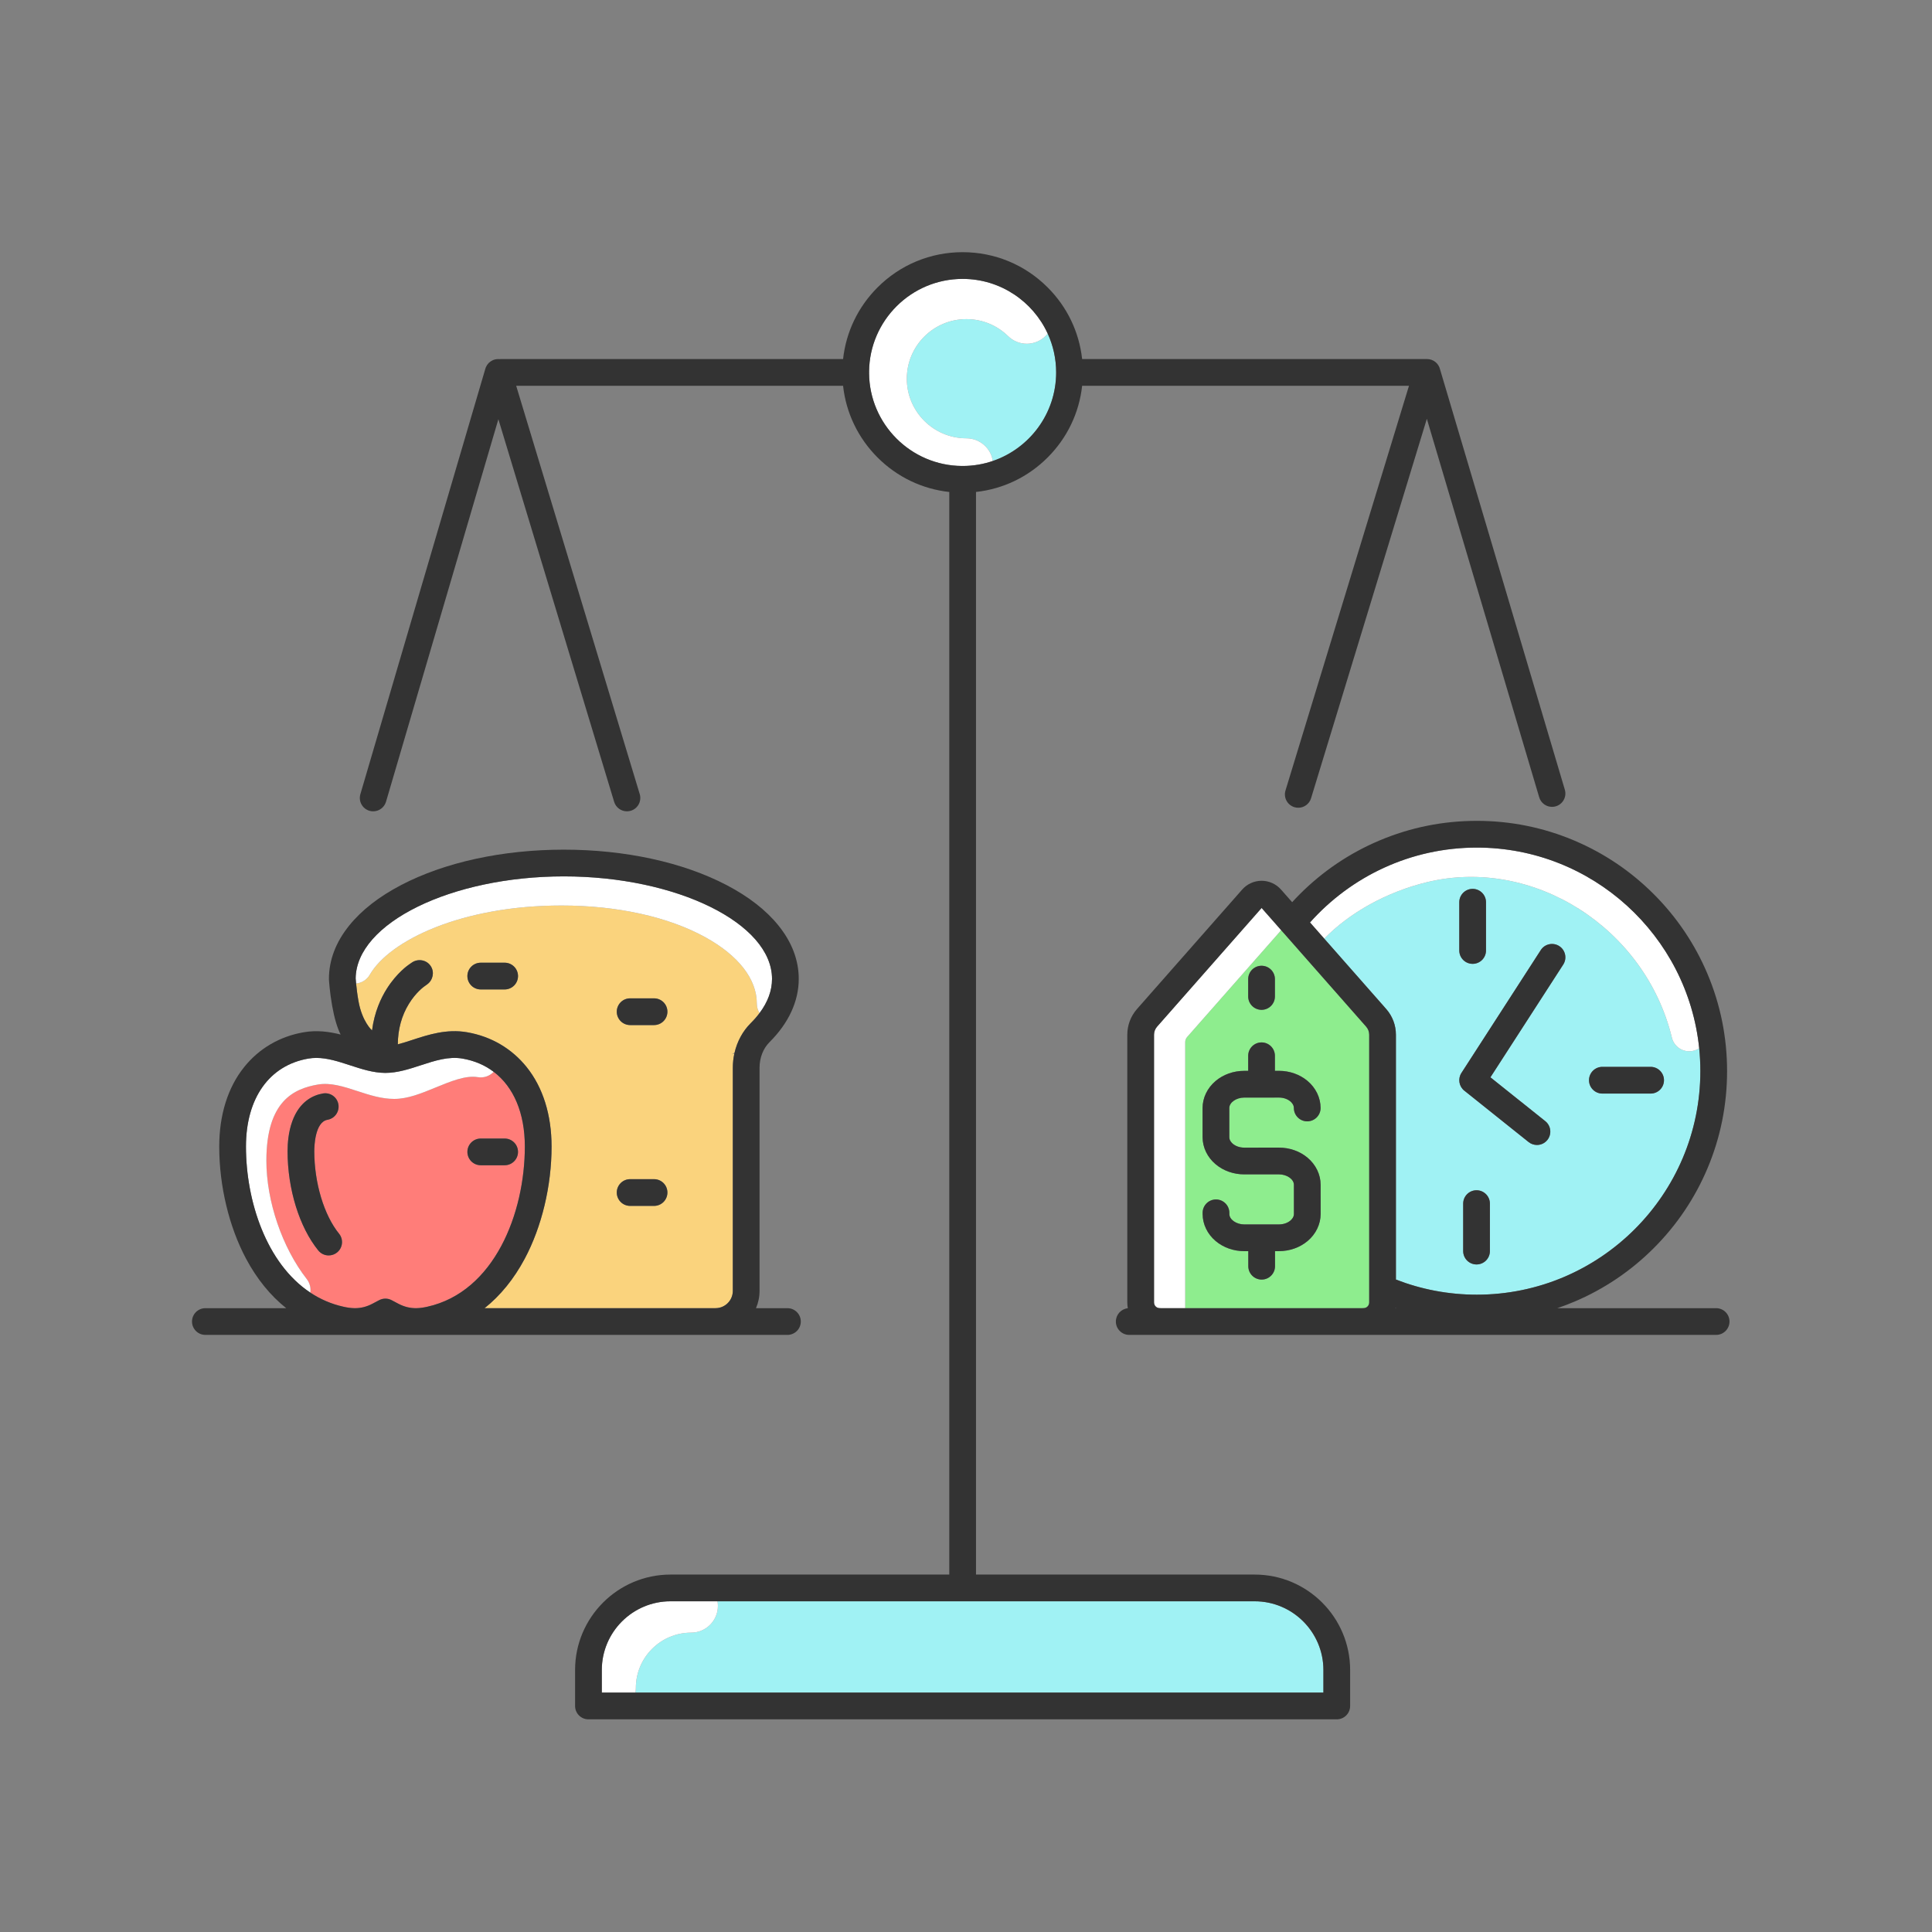 <svg id="Слой_1" enable-background="new 0 0 4000 4000" height="512" viewBox="0 0 4000 4000" width="512" xmlns="http://www.w3.org/2000/svg"><rect x="0" y="0" width="4000" height="4000" fill="#808080" stroke="none"/><g><path d="m2597.74 3315.296h-1112.224c.543 3.112.843 6.308.843 9.576 0 30.56-24.773 55.333-55.333 55.333-63.173 0-114.567 51.395-114.567 114.567 0 3.268-.3 6.464-.843 9.576h1424.359v-46.819c-.001-78.428-63.808-142.233-142.235-142.233z" fill="#a0f2f4"/><path d="m1431.025 3380.205c30.56 0 55.333-24.773 55.333-55.333 0-3.268-.3-6.464-.843-9.576h-97.297c-78.428 0-142.234 63.806-142.234 142.233v46.819h69.63c.543-3.112.843-6.308.843-9.576.001-63.173 51.395-114.567 114.568-114.567z" fill="#fff"/><path d="m1566.922 2077.792c0-50.634-37.859-99.415-106.604-137.357-76.739-42.354-182.512-65.68-297.833-65.68-206.161 0-355.699 72.089-396.863 143.301-6.189 10.708-16.941 17.119-28.378 18.239.871 8.997 2.422 22.402 4.951 36.508 7.694 42.913 27.976 60.499 28.069 60.58 4.886-38.02 18.299-67.003 30.938-86.856 20.636-32.414 43.558-48.225 46.104-49.921l5.252-3.636c12.545-8.685 30.011-5.999 38.74 6.517.274.394.54.794.796 1.2 7.772 12.343 4.201 28.677-7.599 37.25l-6.321 4.592c-.167.115-16.899 11.832-31.612 35.823-15.059 24.557-22.726 52.657-22.922 83.81 9.555-2.426 19.682-5.729 30.108-9.135 33.255-10.863 70.95-23.176 113.277-15.848 49.791 8.619 92.483 33.609 123.461 72.27 33.667 42.014 51.461 98.844 51.461 164.347 0 81.528-20.279 166.234-55.638 232.397-22.432 41.975-50.429 76.293-83.038 102.239h478.157c19.746-.021 35.805-16.092 35.805-35.843v-462.012c0-9.785 1.045-19.446 3.056-28.799h-4.754c1.746-.629 3.48-1.285 5.199-1.97 5.417-23.497 16.959-44.948 33.447-61.365 6.95-6.92 13.077-13.934 18.398-21.029-3.579-5.684-5.657-12.409-5.657-19.622zm-522.093-29.267h-49.488c-15.28 0-27.667-12.387-27.667-27.667s12.387-27.667 27.667-27.667h49.488c15.28 0 27.667 12.387 27.667 27.667s-12.387 27.667-27.667 27.667zm309.301 448.142h-49.488c-15.28 0-27.667-12.387-27.667-27.666s12.387-27.666 27.667-27.666h49.488c15.28 0 27.667 12.387 27.667 27.666s-12.387 27.666-27.667 27.666zm0-374.377h-49.488c-15.28 0-27.667-12.387-27.667-27.666s12.387-27.666 27.667-27.666h49.488c15.28 0 27.667 12.387 27.667 27.666s-12.387 27.666-27.667 27.666z" fill="#fad37d"/><path d="m765.622 2018.055c41.164-71.211 190.702-143.301 396.863-143.301 115.321 0 221.094 23.326 297.833 65.68 68.745 37.942 106.604 86.723 106.604 137.357 0 7.214 2.078 13.938 5.657 19.623 17.135-22.847 25.805-46.538 25.805-70.691 0-115.056-197.38-212.259-431.015-212.259-233.049 0-430.026 96.72-431.011 211.399.108 1.553.385 5.269.885 10.432 11.438-1.12 22.19-7.532 28.379-18.24z" fill="#fff"/><path d="m1022.133 2219.093c-8.208 8.657-20.451 13.182-33.085 10.993-24.532-4.242-56.4 8.837-87.22 21.489-29.577 12.144-57.513 23.613-85.693 23.613-26.337 0-51.515-8.225-75.864-16.178-28.644-9.356-55.696-18.192-82.222-13.604-49.608 8.589-106.55 34.272-106.55 157.687 0 83.884 32.798 180.043 83.558 244.978 6.48 8.29 8.845 18.48 7.417 28.126 20.436 13.542 43.323 23.63 68.76 29.269 7.157 1.586 14.621 2.846 22.506 2.964h2.196c10.938-.138 22.689-2.569 35.551-9.414.023-.012.047-.024.07-.037l13.443-7.104c8.088-4.273 17.766-4.273 25.854 0l13.444 7.104c12.954 6.893 24.766 9.327 35.748 9.451h1.68c8.031-.079 15.621-1.351 22.894-2.964 138.783-30.769 201.994-193.498 201.994-331.673 0-69.433-23.245-123.461-64.481-154.7zm-324.214 373.965c-5.128 4.165-11.298 6.192-17.427 6.192-8.046 0-16.023-3.491-21.491-10.224-39.248-48.317-63.629-127.087-63.629-205.57 0-16.044 1.703-39.843 9.817-62.101 14.943-40.992 42.75-53.875 63.446-57.464 15.06-2.612 29.376 7.479 31.987 22.533 2.61 15.055-7.478 29.376-22.533 31.986-26.063 4.52-27.384 54.976-27.384 65.045 0 65.362 20.115 132.359 51.245 170.684 9.634 11.862 7.83 29.286-4.031 38.919zm346.91-180.521h-49.488c-15.28 0-27.667-12.387-27.667-27.666s12.387-27.666 27.667-27.666h49.488c15.28 0 27.667 12.387 27.667 27.666s-12.387 27.666-27.667 27.666z" fill="#ff7d79"/><path d="m635.057 2648.072c-50.759-64.935-83.558-161.094-83.558-244.978 0-123.414 56.942-149.098 106.55-157.687 26.525-4.589 53.578 4.247 82.222 13.604 24.349 7.953 49.527 16.178 75.864 16.178 28.18 0 56.117-11.47 85.693-23.613 30.82-12.652 62.688-25.731 87.22-21.489 12.633 2.189 24.876-2.336 33.085-10.993-18.172-13.767-39.833-23.115-64.547-27.393-28.778-4.981-56.893 4.201-86.658 13.924-23.613 7.713-48.028 15.685-72.843 15.719-.064 0-.128.006-.192.006-.343 0-.683-.011-1.024-.024-24.504-.222-48.615-8.081-71.942-15.701-23.991-7.837-46.911-15.323-69.971-15.323-5.549 0-11.105.434-16.688 1.399-80.793 13.987-129.028 82.06-129.028 182.095 0 112.849 42.173 242.062 133.233 302.404 1.429-9.648-.936-19.838-7.416-28.128z" fill="#fff"/><path d="m3520.399 2217.664c0-16.005-.817-31.822-2.411-47.413-3.542 2.396-7.56 4.215-11.959 5.283-2.925.71-5.855 1.051-8.736 1.051-16.627 0-31.719-11.317-35.817-28.19-55.339-227.836-287.642-375.253-507.26-321.906-82.47 20.032-159.213 62.363-212.494 116.877l128.337 145.75c12.927 14.681 20.044 33.562 20.044 53.166v506.873c51.956 20.233 108.433 31.347 167.459 31.347 255.209-.001 462.837-207.629 462.837-462.838zm-499.121-349.673c0-15.28 12.387-27.667 27.666-27.667s27.666 12.387 27.666 27.667v99.886c0 15.28-12.387 27.667-27.666 27.667s-27.666-12.387-27.666-27.667zm63.414 722.241c0 15.279-12.387 27.666-27.666 27.666s-27.666-12.387-27.666-27.666v-98.27c0-15.279 12.387-27.666 27.666-27.666s27.666 12.387 27.666 27.666zm151.812-593.196-150.752 233.435 113.601 90.78c11.937 9.539 13.881 26.948 4.342 38.885-5.464 6.837-13.511 10.396-21.631 10.396-6.058 0-12.154-1.979-17.254-6.055l-133.138-106.394c-11.095-8.866-13.675-24.692-5.97-36.622l164.319-254.445c8.288-12.835 25.414-16.522 38.25-8.232 12.837 8.291 16.522 25.416 8.233 38.252zm53.368 239.435c0-15.279 12.387-27.666 27.666-27.666h99.886c15.279 0 27.666 12.387 27.666 27.666s-12.387 27.666-27.666 27.666h-99.886c-15.28 0-27.666-12.386-27.666-27.666z" fill="#a0f2f4"/><path d="m2889.049 2708.367c.062.022.125.043.188.065h1.615c-.57-.194-1.14-.392-1.709-.588-.03.174-.063.348-.094.523z" fill="#a0f2f4"/><path d="m2954.215 1826.488c219.618-53.347 451.921 94.07 507.26 321.906 4.099 16.873 19.19 28.19 35.817 28.19 2.881 0 5.812-.341 8.736-1.051 4.399-1.068 8.417-2.888 11.959-5.283-23.818-233.021-221.222-415.425-460.427-415.425-137.134 0-260.526 59.953-345.353 155.021l29.513 33.518c53.282-54.513 130.025-96.844 212.495-116.876z" fill="#fff"/><path d="m2087.139 695.895c-23.19-22.697-53.837-35.196-86.294-35.196-68.036 0-123.387 55.351-123.387 123.387s55.351 123.387 123.387 123.387c27.698 0 50.642 20.351 54.697 46.915 76.181-26.074 131.103-98.387 131.103-183.291 0-28.644-6.258-55.852-17.467-80.338-1.177 1.479-2.44 2.912-3.791 4.293-21.373 21.841-56.406 22.218-78.248.843z" fill="#a0f2f4"/><path d="m1993.058 964.706c.485 0 .968.013 1.447.038 21.334-.166 41.86-3.791 61.037-10.355-4.054-26.565-26.999-46.915-54.697-46.915-68.036 0-123.387-55.351-123.387-123.387s55.351-123.387 123.387-123.387c32.457 0 63.104 12.5 86.294 35.196 21.842 21.375 56.875 20.998 78.248-.843 1.351-1.38 2.613-2.814 3.791-4.293-30.58-66.802-98.056-113.327-176.199-113.327-106.2 0-192.696 85.929-193.643 191.91.034.562.057 1.127.057 1.698 0 .576-.023 1.146-.058 1.714.891 105.562 86.658 191.243 192.254 191.991.486-.026.976-.04 1.469-.04z" fill="#fff"/><g fill="#333"><path d="m2597.74 3259.963h-577.016v-2241.404c56.015-6.171 107.898-30.967 148.323-71.392 40.458-40.459 65.261-92.392 71.407-148.459h676.709l-255.681 837.905c-4.46 14.615 3.772 30.077 18.388 34.537 2.69.821 5.409 1.212 8.084 1.212 11.851 0 22.813-7.676 26.452-19.599l239.743-785.675 232.625 783.629c3.568 12.021 14.58 19.8 26.511 19.8 2.607 0 5.259-.372 7.885-1.151 14.648-4.348 22.998-19.748 18.649-34.396l-258.288-870.077c-2.797-12.319-13.807-21.519-26.972-21.519h-714.118c-6.167-56.023-30.964-107.913-71.395-148.345-47.029-47.029-109.559-72.93-176.068-72.93-66.51 0-129.039 25.9-176.068 72.93-40.431 40.431-65.228 92.322-71.395 148.345h-708.61c-1.014 0-2.015.058-3.001.165-.139-.013-.277-.023-.416-.033-.288-.021-.576-.039-.865-.051-.188-.008-.375-.014-.562-.018-.248-.006-.495-.008-.744-.007-.228.001-.456.005-.684.012-.207.006-.413.014-.62.025-.271.014-.54.032-.81.054-.166.014-.331.028-.497.045-.312.031-.622.068-.932.11-.127.017-.255.034-.382.053-.35.052-.698.111-1.044.177-.093.018-.186.034-.279.053-.381.076-.759.16-1.135.252-.067.016-.135.032-.202.049-.397.1-.792.209-1.184.326-.039.012-.079.021-.118.033-.018.005-.035.012-.052.017-.372.114-.74.237-1.107.366-.087.03-.175.059-.261.09-.302.11-.6.228-.898.348-.146.059-.294.115-.439.175-.197.083-.39.173-.585.261-.237.107-.476.211-.709.324-.04.019-.078.04-.118.06-2.647 1.294-5.014 2.979-7.058 4.96-.139.134-.281.265-.418.403-.05.051-.097.104-.147.155-2.307 2.361-4.213 5.163-5.578 8.325-.059.135-.12.269-.177.405-.08.194-.154.392-.229.588-.097.249-.194.498-.284.75-.045.128-.087.259-.131.389-.11.325-.217.651-.315.981-.009.03-.02.058-.028.088l-258.782 880.967c-4.306 14.66 4.087 30.036 18.748 34.342 2.603.765 5.227 1.129 7.81 1.129 11.96 0 22.991-7.819 26.533-19.876l232.63-791.938 239.696 792.154c3.618 11.954 14.595 19.661 26.471 19.661 2.653 0 5.352-.385 8.023-1.193 14.625-4.426 22.894-19.869 18.468-34.494l-255.791-845.345h676.801c6.146 56.067 30.949 108 71.407 148.459 40.464 40.464 92.406 65.268 148.481 71.41v2241.386h-577.173c-108.938 0-197.567 88.628-197.567 197.566v74.486c0 15.28 12.387 27.666 27.667 27.666h1549.322c15.279 0 27.666-12.386 27.666-27.666v-74.486c0-108.941-88.628-197.569-197.566-197.569zm-798.405-2487.208c.035-.567.058-1.138.058-1.714 0-.571-.023-1.135-.057-1.698.947-105.981 87.442-191.91 193.643-191.91 78.143 0 145.619 46.525 176.199 113.327 11.209 24.487 17.467 51.694 17.467 80.338 0 84.904-54.923 157.217-131.103 183.291-19.177 6.564-39.703 10.189-61.037 10.355-.479-.025-.961-.038-1.447-.038-.493 0-.983.014-1.469.04-105.596-.748-191.363-86.429-192.254-191.991zm940.639 2731.593h-1424.359-69.63v-46.819c0-78.428 63.806-142.233 142.234-142.233h97.297 1112.224c78.428 0 142.234 63.806 142.234 142.233z"/><path d="m1657.966 2736.098c0-15.279-12.387-27.667-27.667-27.667h-65.079c4.725-11.008 7.346-23.125 7.346-35.843v-462.012c0-20.563 7.529-39.853 20.657-52.925 39.575-39.407 60.493-84.682 60.493-130.929 0-38.883-14.198-76.157-42.199-110.786-25.496-31.53-61.492-59.584-106.989-83.382-90.518-47.348-210.257-73.424-337.16-73.424s-246.641 26.076-337.159 73.424c-45.498 23.798-81.494 51.853-106.989 83.382-28.001 34.628-42.199 71.902-42.199 110.786 0 .556.017 1.112.05 1.667.063 1.039 1.594 25.774 6.585 53.772 4.513 25.311 10.249 44.955 17.539 59.744-23.554-5.987-48.991-9.468-76.366-4.727-49.791 8.619-92.483 33.609-123.461 72.27-33.667 42.014-51.461 98.844-51.461 164.347 0 81.528 20.279 166.234 55.638 232.397 22.432 41.975 50.429 76.293 83.038 102.239h-167.37c-15.28 0-27.667 12.388-27.667 27.667s12.387 27.667 27.667 27.667h1205.087c15.279 0 27.666-12.387 27.666-27.667zm-773.346-30.63c-7.272 1.613-14.863 2.885-22.894 2.964h-1.68c-10.983-.124-22.794-2.558-35.748-9.451l-13.444-7.104c-8.088-4.273-17.766-4.273-25.854 0l-13.443 7.104c-.023.013-.047.025-.07.037-12.863 6.845-24.613 9.276-35.551 9.414h-2.196c-7.885-.118-15.349-1.377-22.506-2.964-25.437-5.639-48.325-15.727-68.76-29.269-91.06-60.342-133.233-189.555-133.233-302.404 0-100.035 48.235-168.107 129.028-182.095 5.583-.966 11.138-1.399 16.688-1.399 23.06 0 45.979 7.486 69.971 15.323 23.327 7.62 47.438 15.479 71.942 15.701.34.012.681.024 1.024.024.064 0 .128-.006.192-.006 24.815-.034 49.23-8.005 72.843-15.719 29.765-9.723 57.88-18.905 86.658-13.924 24.714 4.279 46.375 13.626 64.547 27.393 41.235 31.239 64.481 85.266 64.481 154.701-.001 138.175-63.211 300.905-201.995 331.674zm636.114-525.66c-.151.656-.303 1.311-.445 1.97-2.01 9.353-3.056 19.014-3.056 28.799v462.012c0 19.751-16.058 35.822-35.805 35.843h-478.157c32.608-25.946 60.605-60.264 83.038-102.239 35.359-66.163 55.638-150.869 55.638-232.397 0-65.503-17.795-122.333-51.461-164.347-30.979-38.66-73.67-63.65-123.461-72.27-42.328-7.328-80.022 4.984-113.277 15.848-10.425 3.406-20.552 6.709-30.108 9.135.196-31.153 7.862-59.253 22.922-83.81 14.713-23.991 31.445-35.708 31.612-35.823l6.321-4.592c11.8-8.573 15.371-24.907 7.599-37.25-.256-.406-.521-.806-.796-1.2-8.728-12.516-26.194-15.202-38.74-6.517l-5.252 3.636c-2.546 1.696-25.468 17.507-46.104 49.921-12.639 19.853-26.052 48.836-30.938 86.856-.093-.081-20.375-17.667-28.069-60.58-2.529-14.106-4.08-27.51-4.951-36.508-.5-5.162-.777-8.879-.885-10.432.985-114.679 197.961-211.399 431.011-211.399 233.634 0 431.015 97.203 431.015 212.259 0 24.154-8.67 47.844-25.805 70.691-5.321 7.094-11.448 14.108-18.398 21.029-16.489 16.418-28.031 37.869-33.448 61.365z"/><path d="m3228.272 1958.786c-12.836-8.29-29.962-4.603-38.25 8.232l-164.319 254.445c-7.705 11.93-5.125 27.756 5.97 36.622l133.138 106.394c5.1 4.075 11.196 6.055 17.254 6.055 8.12-.001 16.167-3.56 21.631-10.396 9.539-11.937 7.595-29.346-4.342-38.885l-113.601-90.78 150.752-233.435c8.288-12.838 4.603-29.963-8.233-38.252z"/><path d="m3057.026 2464.297c-15.279 0-27.666 12.387-27.666 27.666v98.27c0 15.279 12.387 27.666 27.666 27.666s27.666-12.387 27.666-27.666v-98.27c0-15.28-12.387-27.666-27.666-27.666z"/><path d="m3048.944 1995.544c15.279 0 27.666-12.387 27.666-27.667v-99.886c0-15.28-12.387-27.667-27.666-27.667s-27.666 12.387-27.666 27.667v99.886c0 15.28 12.387 27.667 27.666 27.667z"/><path d="m3445.089 2236.471c0-15.279-12.387-27.666-27.666-27.666h-99.886c-15.279 0-27.666 12.387-27.666 27.666s12.387 27.666 27.666 27.666h99.886c15.28 0 27.666-12.386 27.666-27.666z"/><path d="m1044.829 1993.192h-49.488c-15.28 0-27.667 12.387-27.667 27.667s12.387 27.667 27.667 27.667h49.488c15.28 0 27.667-12.387 27.667-27.667s-12.387-27.667-27.667-27.667z"/><path d="m1044.829 2357.205h-49.488c-15.28 0-27.667 12.387-27.667 27.666s12.387 27.666 27.667 27.666h49.488c15.28 0 27.667-12.387 27.667-27.666s-12.387-27.666-27.667-27.666z"/><path d="m1354.13 2066.958h-49.488c-15.28 0-27.667 12.387-27.667 27.666s12.387 27.666 27.667 27.666h49.488c15.28 0 27.667-12.387 27.667-27.666s-12.387-27.666-27.667-27.666z"/><path d="m1354.13 2441.335h-49.488c-15.28 0-27.667 12.387-27.667 27.666s12.387 27.666 27.667 27.666h49.488c15.28 0 27.667-12.387 27.667-27.666s-12.387-27.666-27.667-27.666z"/><path d="m650.705 2383.457c0-10.069 1.32-60.525 27.384-65.045 15.055-2.61 25.143-16.932 22.533-31.986-2.611-15.055-16.927-25.146-31.987-22.533-20.696 3.589-48.503 16.472-63.446 57.464-8.114 22.258-9.817 46.057-9.817 62.101 0 78.483 24.381 157.253 63.629 205.57 5.468 6.732 13.445 10.224 21.491 10.224 6.129 0 12.299-2.027 17.427-6.192 11.86-9.634 13.665-27.058 4.031-38.918-31.13-38.326-51.245-105.323-51.245-170.685z"/></g><path d="m2652.345 1925.591c-.896 1.335-1.878 2.632-2.969 3.871l-191.605 217.602c-2.539 2.884-3.938 6.615-3.938 10.506v550.861h367.11c.796-.069 1.6-.111 2.414-.111 6.294 0 11.414-5.267 11.414-11.739v-554.3c0-6.135-2.217-12.03-6.24-16.601zm-68.093 101.578c0-15.28 12.386-27.667 27.666-27.667s27.666 12.387 27.666 27.667v35.913c0 15.279-12.386 27.666-27.666 27.666s-27.666-12.387-27.666-27.666zm123.018 542.228c-16.04 13.507-37.076 20.951-59.234 20.962l-8.244.004.016 31.185c.008 15.28-12.372 27.673-27.651 27.681-.005 0-.011 0-.015 0-15.273 0-27.658-12.377-27.666-27.651l-.016-31.186-8.242.004c-.017.001-.035.001-.051.001-22.141 0-43.164-7.422-59.206-20.901-17.18-14.435-27.039-34.851-27.05-56.012l-.001-2.451c-.007-15.279 12.375-27.671 27.655-27.677h.011c15.275 0 27.66 12.379 27.666 27.655l.001 2.447c.007 11.511 14.455 21.605 30.925 21.605h.021l35.908-.019 35.909-.019c9.015-.005 17.625-2.904 23.623-7.956 2.728-2.297 7.303-7.129 7.3-13.686l-.03-60.41c-.007-11.515-14.455-21.609-30.925-21.609-.007 0-.014 0-.021 0l-71.817.037c-.018 0-.036 0-.054 0-22.139.001-43.161-7.421-59.203-20.899-17.18-14.437-27.039-34.852-27.049-56.014l-.031-60.408c-.011-21.162 9.827-41.589 26.992-56.041 16.039-13.507 37.076-20.951 59.234-20.962l8.243-.004-.016-31.186c-.008-15.28 12.372-27.673 27.651-27.681h.015c15.273 0 27.658 12.377 27.666 27.651l.016 31.186 8.243-.004c.017-.001.034-.001.051-.001 22.141 0 43.164 7.422 59.206 20.901 17.18 14.436 27.039 34.852 27.049 56.014.008 15.279-12.372 27.673-27.652 27.68-.005 0-.01 0-.014 0-15.273.001-27.659-12.377-27.666-27.652-.004-6.558-4.584-11.385-7.313-13.679-5.998-5.04-14.604-7.931-23.609-7.931-.008 0-.015 0-.021 0l-71.817.038c-16.479.009-30.929 10.122-30.924 21.643l.031 60.408c.004 6.558 4.584 11.385 7.313 13.679 5.999 5.04 14.603 7.931 23.607 7.931h.023l71.817-.037h.051c22.141 0 43.164 7.421 59.206 20.9 17.18 14.436 27.039 34.851 27.05 56.013l.03 60.41c.012 21.161-9.826 41.588-26.991 56.041z" fill="#8eed8e"/><path d="m2457.77 2147.064 191.605-217.602c1.091-1.239 2.074-2.536 2.969-3.871l-40.314-45.783-216.5 245.874c-4.023 4.57-6.24 10.465-6.24 16.6v554.3c0 6.473 5.121 11.739 11.415 11.739.814 0 1.618.042 2.414.111h50.712v-550.862c.001-3.891 1.4-7.622 3.939-10.506z" fill="#fff"/><path d="m2707.181 2396.934c-16.042-13.479-37.065-20.9-59.206-20.9-.016 0-.034 0-.051 0l-71.817.037c-.008 0-.016 0-.023 0-9.005 0-17.608-2.891-23.607-7.931-2.729-2.294-7.31-7.121-7.313-13.679l-.031-60.408c-.005-11.521 14.444-21.634 30.924-21.643l71.817-.038h.021c9.006 0 17.611 2.891 23.609 7.931 2.729 2.294 7.31 7.121 7.313 13.679.007 15.275 12.393 27.653 27.666 27.652h.014c15.28-.007 27.66-12.4 27.652-27.68-.01-21.162-9.869-41.578-27.049-56.014-16.042-13.479-37.065-20.901-59.206-20.901-.017 0-.034 0-.051.001l-8.243.004-.016-31.186c-.008-15.274-12.393-27.651-27.666-27.651-.004 0-.01 0-.015 0-15.279.008-27.659 12.4-27.651 27.681l.016 31.186-8.243.004c-22.158.011-43.195 7.455-59.234 20.962-17.165 14.452-27.003 34.879-26.992 56.041l.031 60.408c.01 21.162 9.869 41.577 27.049 56.014 16.042 13.479 37.064 20.9 59.203 20.899h.054l71.817-.037h.021c16.47 0 30.918 10.095 30.925 21.609l.03 60.41c.003 6.557-4.572 11.389-7.3 13.686-5.998 5.052-14.608 7.951-23.623 7.956l-35.909.019-35.908.019c-.007 0-.013 0-.021 0-16.47 0-30.918-10.095-30.925-21.605l-.001-2.447c-.006-15.276-12.391-27.655-27.666-27.655-.004 0-.007 0-.011 0-15.28.006-27.662 12.397-27.655 27.677l.001 2.451c.011 21.161 9.87 41.577 27.05 56.012 16.042 13.479 37.065 20.901 59.206 20.901.016 0 .034 0 .051-.001l8.242-.004.016 31.186c.008 15.274 12.393 27.651 27.666 27.651h.015c15.279-.008 27.659-12.4 27.651-27.681l-.016-31.185 8.244-.004c22.158-.011 43.194-7.455 59.234-20.962 17.165-14.453 27.003-34.88 26.991-56.04l-.03-60.41c-.011-21.163-9.87-41.578-27.05-56.014z" fill="#333"/><path d="m2611.918 2090.748c15.28 0 27.666-12.387 27.666-27.666v-35.913c0-15.28-12.386-27.667-27.666-27.667s-27.666 12.387-27.666 27.667v35.913c0 15.279 12.386 27.666 27.666 27.666z" fill="#333"/><path d="m3553.071 2708.431h-328.801c11.786-4.009 23.456-8.449 34.995-13.329 61.707-26.1 117.119-63.458 164.698-111.037 47.579-47.578 84.938-102.991 111.037-164.698 27.027-63.9 40.731-131.763 40.731-201.703s-13.703-137.804-40.731-201.704c-26.1-61.707-63.458-117.119-111.037-164.698s-102.991-84.938-164.698-111.037c-63.9-27.028-131.764-40.732-201.704-40.732s-137.804 13.704-201.704 40.732c-61.706 26.1-117.118 63.458-164.697 111.037-5.437 5.437-10.734 10.982-15.903 16.621l-22.98-26.098c-10.191-11.574-24.86-18.212-40.248-18.211-15.386 0-30.055 6.639-40.244 18.212l-217.781 247.329c-12.927 14.68-20.045 33.562-20.045 53.167v554.3c0 4.098.388 8.105 1.092 12.002-13.918 1.449-24.769 13.215-24.769 27.516 0 15.279 12.387 27.667 27.666 27.667h1215.124c15.279 0 27.667-12.388 27.667-27.667s-12.389-27.669-27.668-27.669zm-718.301-11.85c0 6.473-5.12 11.739-11.414 11.739-.814 0-1.618.042-2.414.111h-367.11-50.712c-.796-.069-1.6-.111-2.414-.111-6.294 0-11.415-5.267-11.415-11.739v-554.3c0-6.135 2.217-12.029 6.24-16.6l216.5-245.874 40.314 45.783 176.185 200.089c4.023 4.57 6.24 10.466 6.24 16.601zm54.467 11.85h-.199c.004-.021.008-.043.011-.065.031-.175.064-.348.093-.523.57.196 1.139.394 1.709.588zm.865-59.277v-506.873c0-19.604-7.117-38.485-20.044-53.166l-128.337-145.75-29.513-33.518c84.827-95.068 208.219-155.021 345.353-155.021 239.205 0 436.608 182.403 460.427 415.425 1.594 15.591 2.411 31.408 2.411 47.413 0 255.209-207.628 462.837-462.838 462.837-59.026 0-115.503-11.115-167.459-31.347z" fill="#333"/></g></svg>